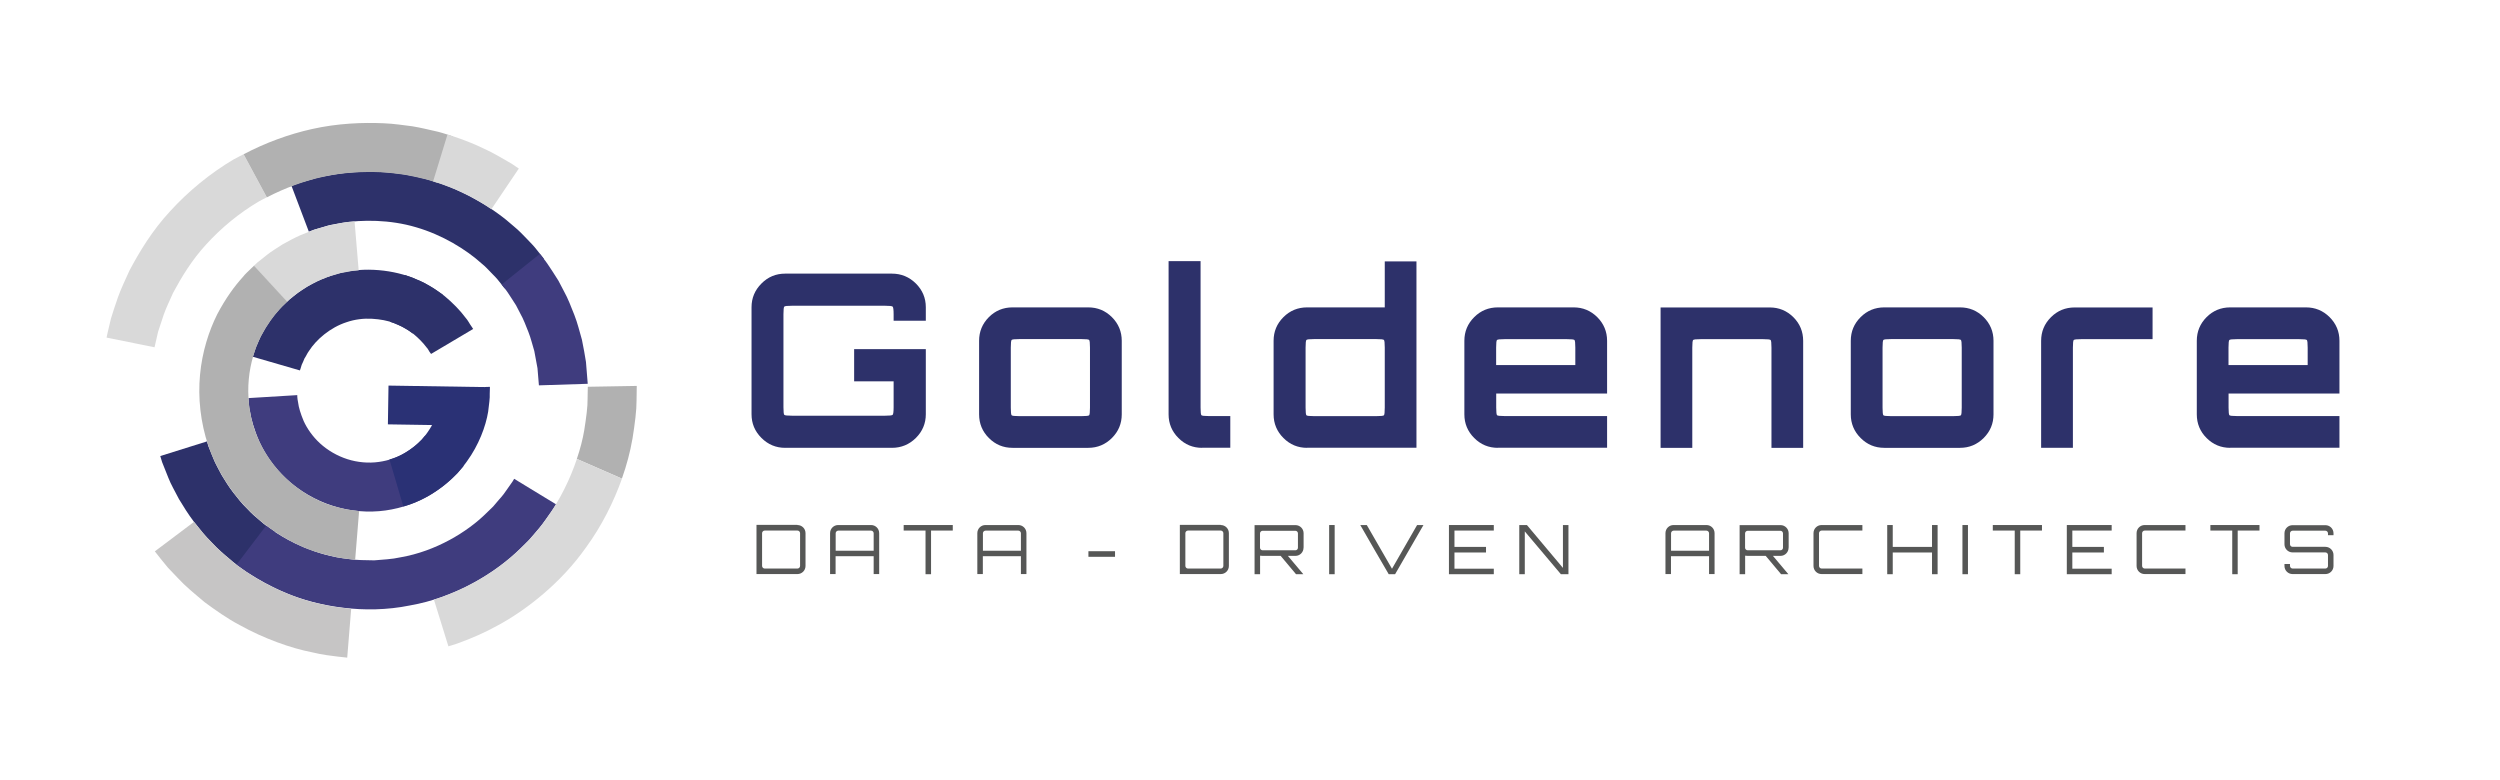 <?xml version="1.0" encoding="UTF-8"?><svg id="Warstwa_1" xmlns="http://www.w3.org/2000/svg" viewBox="0 0 353.31 110.29"><defs><style>.cls-1{fill:#2d316a;}.cls-1,.cls-2,.cls-3,.cls-4,.cls-5,.cls-6,.cls-7{stroke-width:0px;}.cls-2{fill:#b1b1b1;}.cls-3{fill:#3f3c7e;}.cls-4{fill:#2a3175;}.cls-5{fill:#d9d9d9;}.cls-6{fill:#c6c5c5;}.cls-7{fill:#565756;}</style></defs><path class="cls-1" d="M110.96,63.29c-1.3,0-2.42-.47-3.35-1.4-.94-.94-1.4-2.05-1.4-3.35v-15.12c0-1.3.47-2.42,1.4-3.35.93-.94,2.05-1.4,3.35-1.4h15.09c1.32,0,2.45.47,3.39,1.4.93.93,1.4,2.05,1.4,3.35v1.91h-4.55v-.92c0-.64-.05-1-.14-1.08s-.45-.12-1.06-.12h-13.17c-.64,0-1,.04-1.08.12s-.12.44-.12,1.08v13.14c0,.64.04,1,.12,1.08s.44.12,1.08.12h13.17c.62,0,.97-.04,1.06-.12s.14-.44.14-1.08v-3.66h-5.58v-4.55h10.13v9.2c0,1.3-.47,2.42-1.4,3.35-.94.93-2.07,1.4-3.39,1.4,0,0-15.09,0-15.09,0Z"/><path class="cls-1" d="M143.09,63.29c-1.3,0-2.41-.46-3.34-1.39-.92-.92-1.38-2.04-1.38-3.34v-10.4c0-1.3.46-2.41,1.38-3.34.92-.92,2.04-1.38,3.34-1.38h10.71c1.3,0,2.41.46,3.34,1.38.92.92,1.39,2.04,1.39,3.34v10.4c0,1.3-.46,2.41-1.39,3.34-.92.92-2.04,1.39-3.34,1.39,0,0-10.71,0-10.71,0ZM144.05,58.81h8.79c.64,0,1-.04,1.08-.12.08-.08.12-.44.12-1.08v-8.49c0-.64-.04-1-.12-1.08s-.44-.12-1.08-.12h-8.79c-.64,0-1,.04-1.08.12s-.12.44-.12,1.08v8.49c0,.64.04,1,.12,1.08s.44.12,1.08.12"/><path class="cls-1" d="M169.88,63.29c-1.3,0-2.41-.46-3.34-1.39-.92-.92-1.39-2.04-1.39-3.34v-21.66h4.52v20.7c0,.64.04,1,.12,1.08s.43.12,1.04.12h3.04v4.48h-4,.01Z"/><path class="cls-1" d="M184.72,63.29c-1.3,0-2.41-.46-3.34-1.39-.92-.92-1.39-2.04-1.39-3.34v-10.4c0-1.3.46-2.41,1.39-3.34.92-.92,2.04-1.38,3.34-1.38h10.98v-6.5h4.48v26.34h-15.46,0ZM185.71,58.81h8.79c.64,0,1-.04,1.08-.12.08-.08.12-.44.12-1.08v-8.49c0-.64-.04-1-.12-1.08s-.44-.12-1.08-.12h-8.79c-.64,0-1,.04-1.08.12s-.12.44-.12,1.08v8.49c0,.64.04,1,.12,1.08s.44.12,1.08.12"/><path class="cls-1" d="M211.68,63.29c-1.3,0-2.41-.46-3.34-1.39-.92-.92-1.39-2.04-1.39-3.34v-10.4c0-1.3.46-2.41,1.39-3.34.92-.92,2.04-1.38,3.34-1.38h10.71c1.3,0,2.41.46,3.34,1.38.92.92,1.39,2.04,1.39,3.34v7.46h-15.67v1.98c0,.64.04,1,.12,1.08s.44.12,1.08.12h14.47v4.48h-15.44ZM211.44,51.59h11.19v-2.46c0-.64-.04-1-.12-1.08s-.44-.12-1.08-.12h-8.79c-.64,0-1,.04-1.08.12-.08.08-.12.44-.12,1.08v2.46h0Z"/><path class="cls-1" d="M234.68,63.29v-19.84h15.43c1.3,0,2.41.46,3.34,1.38.92.92,1.38,2.04,1.38,3.34v15.12h-4.48v-14.16c0-.64-.04-1-.12-1.08s-.44-.12-1.08-.12h-8.79c-.64,0-1,.04-1.08.12-.08.08-.12.44-.12,1.08v14.16h-4.48Z"/><path class="cls-1" d="M266.29,63.29c-1.3,0-2.41-.46-3.34-1.39-.92-.92-1.39-2.04-1.39-3.34v-10.4c0-1.3.46-2.41,1.39-3.34.92-.92,2.04-1.38,3.34-1.38h10.71c1.3,0,2.41.46,3.34,1.38.92.92,1.39,2.04,1.39,3.34v10.4c0,1.3-.46,2.41-1.39,3.34-.92.92-2.04,1.39-3.34,1.39,0,0-10.71,0-10.71,0ZM267.25,58.81h8.79c.64,0,1-.04,1.08-.12.08-.08.12-.44.12-1.08v-8.49c0-.64-.04-1-.12-1.08s-.44-.12-1.08-.12h-8.79c-.64,0-1,.04-1.08.12-.08.08-.12.44-.12,1.08v8.49c0,.64.04,1,.12,1.08s.44.12,1.08.12"/><path class="cls-1" d="M288.46,63.29v-15.12c0-1.3.46-2.41,1.39-3.34.92-.92,2.04-1.38,3.34-1.38h11.02v4.48h-10.06c-.64,0-1,.04-1.08.12-.08.08-.12.44-.12,1.08v14.16h-4.49Z"/><path class="cls-1" d="M315.18,63.29c-1.3,0-2.41-.46-3.34-1.39-.92-.92-1.38-2.04-1.38-3.34v-10.4c0-1.3.46-2.41,1.38-3.34.92-.92,2.04-1.38,3.34-1.38h10.71c1.3,0,2.41.46,3.34,1.38.92.92,1.39,2.04,1.39,3.34v7.46h-15.67v1.98c0,.64.04,1,.12,1.08s.44.12,1.08.12h14.47v4.48h-15.44ZM314.94,51.59h11.19v-2.46c0-.64-.04-1-.12-1.08s-.44-.12-1.08-.12h-8.79c-.64,0-1,.04-1.08.12-.08.08-.12.44-.12,1.08v2.46h0Z"/><path class="cls-1" d="M29.25,62.39s.07.24.2.67c.17.41.4,1,.69,1.71.27.72.74,1.48,1.16,2.33.5.81,1.03,1.69,1.65,2.49.63.8,1.25,1.61,1.95,2.27.64.71,1.32,1.28,1.91,1.77.57.52,1.1.87,1.46,1.12.36.26.57.4.57.4l-3.84,5.76s-.27-.19-.74-.52-1.15-.79-1.88-1.45c-.76-.63-1.63-1.38-2.46-2.28-.88-.86-1.7-1.89-2.51-2.92-.79-1.04-1.49-2.16-2.12-3.21-.56-1.1-1.15-2.09-1.5-3.01-.37-.92-.67-1.68-.88-2.21-.17-.55-.26-.86-.26-.86l6.6-2.07h0Z"/><path class="cls-3" d="M72.66,67.67s-.08.14-.23.39c-.17.24-.42.59-.73,1.04-.3.46-.7,1-1.22,1.56-.25.29-.51.6-.79.93-.31.3-.63.62-.97.94-2.66,2.64-7.13,5.37-12.11,6.23-1.23.28-2.49.32-3.72.43-1.24-.04-2.46,0-3.62-.19-2.35-.24-4.47-.9-6.21-1.6-1.75-.72-3.1-1.52-4.03-2.12-.9-.63-1.42-.99-1.42-.99l-4.19,5.51s.66.46,1.82,1.28c1.19.76,2.94,1.8,5.19,2.73,4.46,1.89,11.1,3.06,17.47,1.76,6.43-1.11,12.19-4.63,15.62-8.03.43-.43.85-.83,1.24-1.22.36-.42.7-.82,1.02-1.19.66-.74,1.17-1.43,1.56-2.01.4-.58.72-1.04.94-1.35.19-.33.3-.5.3-.5l-5.91-3.6h0Z"/><path class="cls-1" d="M71.31,40.74s-.3-.38-.83-1.04c-.25-.34-.62-.7-1.03-1.12-.41-.42-.85-.92-1.42-1.37-2.15-1.94-5.5-4.01-9.22-5.09-3.72-1.11-7.67-1.08-10.51-.62-.71.14-1.37.23-1.94.38-.57.16-1.06.31-1.46.43-.41.11-.72.21-.93.31-.21.08-.32.13-.32.13l-2.45-6.47s.14-.06.42-.17c.27-.12.68-.25,1.2-.4s1.16-.33,1.89-.55c.73-.19,1.58-.32,2.5-.5,3.66-.61,8.73-.63,13.54.8,4.81,1.38,9.13,4.06,11.89,6.55.73.59,1.3,1.22,1.83,1.76.52.55.99,1.01,1.32,1.45.68.85,1.07,1.34,1.07,1.34l-5.52,4.17h-.03Z"/><path class="cls-2" d="M89.37,62.1c.36-2.25.6-4.15.59-5.48.02-1.33.03-2.08.03-2.08l-6.92.12s-.01.62-.03,1.71c.02,1.08-.19,2.64-.48,4.48-.21,1.23-.56,2.6-1.04,4.01l6.37,2.78c.69-1.95,1.18-3.83,1.47-5.53"/><path class="cls-5" d="M81.53,64.85c-.94,2.8-2.37,5.8-4.33,8.47-2.86,4.09-6.88,7.21-10.16,8.98-1.63.91-3.08,1.49-4.1,1.88-.5.21-.91.35-1.19.42-.28.08-.43.13-.43.13l2.05,6.61s.18-.05.53-.16c.35-.1.84-.26,1.46-.51,1.25-.47,3.02-1.19,5.02-2.3,4.01-2.17,8.91-5.99,12.42-10.98,2.25-3.07,3.95-6.51,5.1-9.75l-6.37-2.78h0Z"/><path class="cls-3" d="M76.16,54.45s-.08-.96-.2-2.41c-.13-.71-.28-1.54-.45-2.43-.27-.86-.48-1.81-.84-2.71-.36-.89-.69-1.81-1.14-2.59-.21-.4-.41-.79-.6-1.16-.22-.35-.44-.68-.63-.98-.39-.61-.72-1.12-1-1.44-.26-.33-.41-.52-.41-.52l5.4-4.33s.19.24.53.67c.35.41.78,1.07,1.29,1.85.25.39.52.82.81,1.27.25.47.51.97.78,1.49.57,1.02,1.01,2.19,1.47,3.35s.74,2.38,1.07,3.5c.23,1.14.43,2.22.57,3.14.15,1.85.25,3.09.25,3.09l-6.92.22h.02Z"/><path class="cls-5" d="M33.13,22.46c-3.45,2.03-6.55,4.61-9.07,7.37-2.55,2.75-4.37,5.77-5.77,8.42-.62,1.37-1.21,2.61-1.62,3.76-.4,1.15-.73,2.17-.99,3.01-.42,1.7-.62,2.69-.62,2.69l6.78,1.37s.18-.8.5-2.19c.22-.68.5-1.51.81-2.45.33-.94.83-1.95,1.32-3.07,1.16-2.15,2.63-4.63,4.72-6.88,2.06-2.26,4.59-4.37,7.41-6.03.36-.21.73-.38,1.1-.57l-3.28-6.09c-.43.23-.87.43-1.29.68"/><path class="cls-2" d="M63.34,19.05c-.45-.14-1.1-.37-1.96-.55-.86-.19-1.89-.45-3.09-.65-1.21-.15-2.58-.37-4.07-.43-2.98-.13-6.48,0-10.15.82-3.22.72-6.53,1.92-9.64,3.56l3.28,6.09c2.53-1.32,5.22-2.29,7.83-2.88,3-.67,5.87-.77,8.31-.67,1.22.05,2.34.24,3.32.35.98.17,1.83.38,2.53.54.7.14,1.23.33,1.6.45.36.12.56.18.56.18l2.17-6.57s-.24-.08-.68-.22"/><path class="cls-6" d="M27.42,73.76s.25.32.7.88c.22.28.5.61.81,1,.35.36.73.76,1.16,1.21.82.91,1.94,1.81,3.1,2.8,1.24.89,2.56,1.86,4.01,2.62,2.86,1.58,5.97,2.7,8.39,3.15,1.19.3,2.21.4,2.92.49.71.08,1.12.13,1.12.13l-.56,6.9s-.5-.06-1.37-.15c-.87-.11-2.11-.24-3.58-.6-2.95-.57-6.78-1.92-10.27-3.86-1.77-.94-3.4-2.1-4.91-3.21-1.43-1.2-2.79-2.31-3.8-3.42-.52-.54-.99-1.04-1.41-1.48-.38-.47-.72-.88-1-1.22-.54-.68-.85-1.08-.85-1.08l5.53-4.16h.01Z"/><path class="cls-5" d="M69.43,29.56s-.12-.08-.32-.22c-.21-.14-.5-.35-.87-.56-.75-.41-1.72-1.03-2.76-1.49-2.06-1.01-4.27-1.66-4.27-1.66l2.03-6.62s2.7.79,5.22,2.03c1.28.57,2.47,1.32,3.39,1.83.46.25.82.51,1.07.68s.4.27.4.27l-3.87,5.74h-.02Z"/><path class="cls-3" d="M42.01,55.83s-.02.4.12,1.06c.08.67.35,1.58.79,2.62.47,1.03,1.24,2.17,2.31,3.15,1.07.98,2.42,1.77,3.86,2.23,1.43.46,3.01.6,4.46.39,1.43-.2,2.68-.67,3.66-1.25.98-.6,1.72-1.23,2.19-1.71.27-.21.39-.46.52-.58.12-.13.19-.21.19-.21l5.41,4.31-.3.35c-.21.21-.45.6-.87.97-.79.81-2.01,1.87-3.67,2.86-1.66.97-3.79,1.78-6.19,2.12-2.4.34-5.04.13-7.47-.65-2.44-.77-4.71-2.11-6.48-3.75-1.79-1.64-3.06-3.55-3.87-5.29-.78-1.76-1.2-3.32-1.36-4.43-.14-.55-.13-1-.16-1.3s-.04-.46-.04-.46l6.91-.42h0Z"/><path class="cls-4" d="M62.33,54.88s-.02.21-.03.58c.04.38-.08.89-.12,1.51-.19,1.23-.81,2.8-1.79,4.17-.94,1.41-2.35,2.43-3.44,3.01-1.09.61-1.91.78-1.91.78l1.96,6.64s1.38-.31,3.23-1.32c1.84-.98,4.16-2.72,5.76-5.05,1.66-2.28,2.67-4.96,3-7.03.12-1.04.26-1.91.22-2.53.02-.62.03-.97.03-.97l-6.92.22h0Z"/><path class="cls-1" d="M58.36,47.13s-.27-.15-.7-.48c-.22-.16-.53-.28-.84-.49-.34-.16-.72-.34-1.15-.51-.86-.33-1.91-.53-3.08-.6-1.18-.07-2.45.08-3.6.48-2.33.75-4.31,2.48-5.31,4.05-.28.37-.43.78-.65,1.08-.13.35-.28.65-.39.89-.14.52-.26.8-.26.8l-6.65-1.93s.16-.49.44-1.35c.18-.41.41-.92.66-1.5.33-.54.62-1.2,1.08-1.83,1.67-2.62,4.95-5.53,8.92-6.79,3.95-1.38,8.35-.86,11.22.21.72.28,1.38.58,1.94.85.54.33,1.04.56,1.42.82.75.52,1.17.82,1.17.82l-4.23,5.48h.01Z"/><path class="cls-1" d="M55.14,45.48s1.81.53,3.3,1.72c.73.6,1.39,1.29,1.81,1.86.26.25.35.54.48.7.12.17.19.26.19.26l5.95-3.53s-.11-.16-.3-.45c-.21-.27-.41-.74-.81-1.18-.7-.95-1.8-2.1-3.03-3.1-1.27-.93-2.61-1.8-3.72-2.21-.53-.26-.99-.43-1.33-.52-.33-.11-.51-.17-.51-.17l-2.03,6.61h0Z"/><path class="cls-5" d="M50.13,31.29s-.25.02-.68.06c-.44,0-1.04.14-1.77.28-.36.07-.76.15-1.18.23-.41.12-.84.24-1.29.37-.91.22-1.81.64-2.73,1-.91.4-1.78.88-2.59,1.33-.77.52-1.53.95-2.11,1.42-.58.46-1.07.85-1.41,1.12-.32.29-.5.47-.5.47l4.69,5.09s.12-.13.35-.34c.24-.19.59-.47,1-.8.41-.34.96-.63,1.5-1.01.58-.31,1.2-.66,1.84-.94.66-.24,1.29-.56,1.94-.7.32-.09.62-.18.91-.27.3-.05.58-.11.84-.15.52-.09.95-.2,1.26-.2.31-.02.49-.04.49-.04l-.58-6.9.02-.02Z"/><path class="cls-2" d="M50.19,79.13l.56-6.9s-.61-.08-1.68-.22c-1.04-.25-2.58-.53-4.24-1.38-1.67-.8-3.5-2.02-5.09-3.72-1.6-1.68-2.95-3.82-3.75-6.15-.79-2.33-1.05-4.86-.83-7.17.21-2.31.89-4.39,1.71-6.05.87-1.64,1.8-2.89,2.53-3.69.33-.43.67-.69.87-.9.21-.2.32-.31.32-.31l-4.69-5.09s-.16.15-.45.43c-.28.29-.75.67-1.22,1.27-1.02,1.12-2.33,2.87-3.54,5.18-1.16,2.33-2.12,5.27-2.42,8.52-.31,3.24.06,6.77,1.18,10.06,1.13,3.29,3.03,6.29,5.27,8.65,2.24,2.37,4.8,4.09,7.15,5.21,2.34,1.17,4.5,1.61,5.97,1.94,1.5.23,2.37.31,2.37.31"/><rect class="cls-4" x="58.88" y="50.58" width="5.48" height="13.52" transform="translate(3.32 118.05) rotate(-89.1)"/><path class="cls-7" d="M112.69,74.2c.64,0,1.15.51,1.15,1.15v4.63c0,.64-.51,1.15-1.15,1.15h-5.78v-6.95h5.78ZM113.07,75.35c0-.2-.17-.37-.37-.37h-4.63c-.2,0-.37.17-.37.37v4.63c0,.2.17.37.37.37h4.63c.2,0,.37-.17.37-.37v-4.63Z"/><path class="cls-7" d="M123.1,74.2c.64,0,1.15.51,1.15,1.15v5.78h-.78v-2.53h-5.38v2.53h-.78v-5.78c0-.64.51-1.15,1.15-1.15h4.63ZM123.47,77.83v-2.47c0-.2-.17-.37-.37-.37h-4.63c-.2,0-.37.17-.37.37v2.47h5.38Z"/><polygon class="cls-7" points="134.65 74.2 134.65 74.98 131.58 74.98 131.58 81.15 130.8 81.15 130.8 74.98 127.71 74.98 127.71 74.2 134.65 74.2"/><path class="cls-7" d="M143.91,74.2c.64,0,1.15.51,1.15,1.15v5.78h-.78v-2.53h-5.38v2.53h-.78v-5.78c0-.64.51-1.15,1.15-1.15h4.63,0ZM144.28,77.83v-2.47c0-.2-.17-.37-.37-.37h-4.63c-.2,0-.37.17-.37.37v2.47h5.38Z"/><rect class="cls-7" x="153.82" y="77.9" width="3.76" height=".79"/><path class="cls-7" d="M172.52,74.2c.64,0,1.15.51,1.15,1.15v4.63c0,.64-.51,1.15-1.15,1.15h-5.78v-6.95h5.78ZM172.89,75.35c0-.2-.17-.37-.37-.37h-4.63c-.2,0-.37.17-.37.37v4.63c0,.2.17.37.37.37h4.63c.2,0,.37-.17.37-.37v-4.63Z"/><path class="cls-7" d="M184.22,77.41c0,.63-.51,1.15-1.15,1.15h-1.06l2.18,2.59h-1.03l-2.17-2.59h-2.54c-.1,0-.24-.02-.37-.03v2.62h-.78v-6.94h5.78c.64,0,1.15.52,1.15,1.15v2.03h-.01ZM183.07,77.77c.2,0,.36-.16.36-.36v-2.03c0-.2-.16-.37-.36-.37h-4.63c-.2,0-.37.17-.37.37v2.03c0,.2.17.36.37.36h4.63Z"/><rect class="cls-7" x="187.84" y="74.2" width=".78" height="6.95"/><path class="cls-7" d="M200.25,74.2h.92c-1.38,2.41-2.63,4.55-4.01,6.95h-.9c-1.36-2.34-2.69-4.61-4.02-6.95h.92l3.56,6.18,3.55-6.18h0Z"/><polygon class="cls-7" points="211.11 74.98 205.55 74.98 205.55 77.29 210.01 77.29 210.01 78.08 205.55 78.08 205.55 80.37 211.11 80.37 211.11 81.15 204.77 81.15 204.77 74.2 211.11 74.2 211.11 74.98"/><polygon class="cls-7" points="220.88 74.2 221.66 74.2 221.66 81.15 220.59 81.15 215.49 75.1 215.49 81.15 214.71 81.15 214.71 74.2 215.79 74.2 220.88 80.26 220.88 74.2"/><path class="cls-7" d="M241.16,74.2c.64,0,1.15.51,1.15,1.15v5.78h-.78v-2.53h-5.38v2.53h-.78v-5.78c0-.64.51-1.15,1.15-1.15h4.63,0ZM241.53,77.83v-2.47c0-.2-.17-.37-.37-.37h-4.63c-.2,0-.37.17-.37.37v2.47h5.38Z"/><path class="cls-7" d="M252.77,77.41c0,.63-.51,1.15-1.15,1.15h-1.06l2.18,2.59h-1.03l-2.17-2.59h-2.54c-.09,0-.24-.02-.37-.03v2.62h-.78v-6.94h5.78c.64,0,1.15.52,1.15,1.15v2.03h-.01ZM251.62,77.77c.2,0,.36-.16.36-.36v-2.03c0-.2-.17-.37-.36-.37h-4.63c-.2,0-.37.17-.37.37v2.03c0,.2.17.36.37.36h4.63Z"/><path class="cls-7" d="M257.44,74.98c-.2,0-.37.17-.37.37v4.63c0,.2.17.37.37.37h5.76v.78h-5.76c-.64,0-1.15-.51-1.15-1.15v-4.63c0-.64.51-1.15,1.15-1.15h5.76v.78h-5.76Z"/><polygon class="cls-7" points="273.83 74.2 273.83 81.15 273.04 81.15 273.04 78.08 267.49 78.08 267.49 81.15 266.71 81.15 266.71 74.2 267.49 74.2 267.49 77.29 273.04 77.29 273.04 74.2 273.83 74.2"/><rect class="cls-7" x="277.34" y="74.2" width=".78" height="6.95"/><polygon class="cls-7" points="288.58 74.2 288.58 74.98 285.51 74.98 285.51 81.15 284.73 81.15 284.73 74.98 281.63 74.98 281.63 74.2 288.58 74.2"/><polygon class="cls-7" points="298.43 74.98 292.87 74.98 292.87 77.29 297.33 77.29 297.33 78.08 292.87 78.08 292.87 80.37 298.43 80.37 298.43 81.15 292.09 81.15 292.09 74.2 298.43 74.2 298.43 74.98"/><path class="cls-7" d="M303.1,74.98c-.2,0-.37.17-.37.37v4.63c0,.2.17.37.37.37h5.76v.78h-5.76c-.64,0-1.15-.51-1.15-1.15v-4.63c0-.64.51-1.15,1.15-1.15h5.76v.78h-5.76Z"/><polygon class="cls-7" points="319.32 74.2 319.32 74.98 316.24 74.98 316.24 81.15 315.47 81.15 315.47 74.98 312.38 74.98 312.38 74.2 319.32 74.2"/><path class="cls-7" d="M329.78,75.64h-.78v-.27c0-.2-.17-.37-.37-.37h-4.63c-.2,0-.37.17-.37.37v1.55c0,.2.17.36.37.36h4.63c.64,0,1.15.52,1.15,1.15v1.55c0,.64-.51,1.15-1.15,1.15h-4.63c-.64,0-1.15-.51-1.15-1.15v-.27h.78v.27c0,.2.17.37.37.37h4.63c.2,0,.37-.17.37-.37v-1.55c0-.2-.17-.36-.37-.36h-4.63c-.64,0-1.15-.52-1.15-1.15v-1.55c0-.64.51-1.15,1.15-1.15h4.63c.64,0,1.15.51,1.15,1.15v.27Z"/></svg>